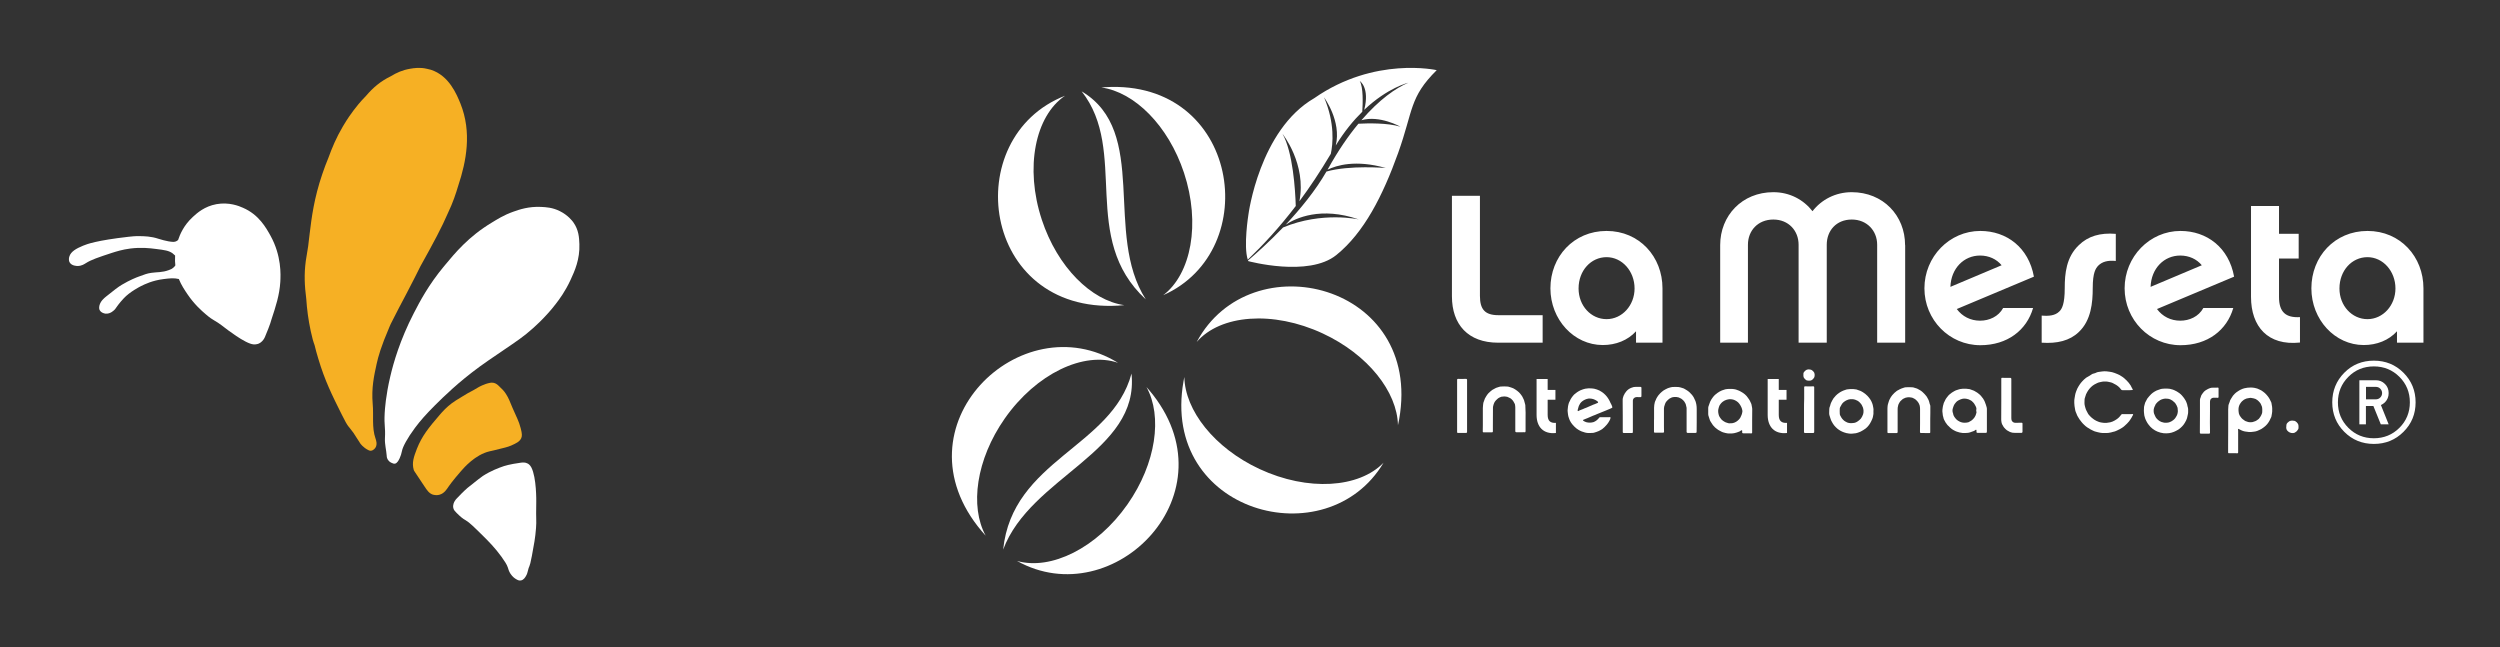 <?xml version="1.0" encoding="utf-8"?>
<!-- Generator: Adobe Illustrator 26.1.0, SVG Export Plug-In . SVG Version: 6.00 Build 0)  -->
<svg version="1.1" id="Capa_1" xmlns="http://www.w3.org/2000/svg" xmlns:xlink="http://www.w3.org/1999/xlink" x="0px" y="0px"
	 viewBox="0 0 3089.5 800" style="enable-background:new 0 0 3089.5 800;" xml:space="preserve">
<rect x="0" y="0" width="3089.5" height="800" fill="#333333" stroke="none"/>
<style type="text/css">
	.st0{fill:#F6B024;}
	.st1{fill:#FFFFFF;}
	.st2{fill-rule:evenodd;clip-rule:evenodd;fill:#FFFFFF;}
</style>
<path class="st0" d="M524.7,601.3c-13-19.8-12.9-19-13.4-20.6c-2.5-8.8,0-16,3.9-26.1c6.2-15.7,14.5-26,28.1-41.8
	c4.2-4.9,8.7-9.7,15.1-14.5c2.5-1.9,5.8-4,12.6-8.1c12.8-7.9,8.1-4.3,20.2-11.6c0,0,7.1-4.2,14.5-5.5c1-0.2,2.5-0.4,4.3,0
	c2.9,0.6,4.8,2.3,6.3,3.7c4.4,4.2,6.6,6.3,8.8,9.8c3.6,5.6,4.8,9.1,8.2,17.3c5.3,12.4,7.8,16.1,10.2,25.4c1.9,7.1,1.7,9.8,0.6,12.3
	c-2,4.3-6.4,6.3-12.4,9c-4,1.8-9.3,3-19.6,5.5c-4.3,1-6.1,1.4-7.3,1.7c-17.5,4.2-31.1,19.8-35,24.3c-11.1,12.7-15.3,19-15.3,19
	c-2.5,3.7-5.4,8.5-11.1,10.2c-0.9,0.3-4.4,1.2-8.4,0C530.2,609.7,527.7,605.8,524.7,601.3z"/>
<path class="st1" d="M637.3,715.4c-1.1-0.7-3.8-2.4-6.4-6.3c-2.1-3.2-2.6-5.6-3.4-8c-1.4-3.9-3.5-7-7.8-13.1
	c-7.6-10.6-16.7-19.8-22-25c-11.6-11.5-17.4-17.2-22-19.9c-4.6-2.6-6.9-4.8-11.5-9.3c-2-2-3.5-3.6-4-6c-0.9-3.9,1.1-7.5,1.6-8.3
	c0.8-1.5,1.8-2.5,2.1-2.9c9.4-10,13.8-13.6,13.8-13.6c11.4-9.1,17.2-13.7,19-14.8c10.5-6.7,19.5-9.9,26.1-12.2c0,0,6.6-2.3,20.8-4.2
	c2-0.3,5.5-0.7,8.6,1.1c0.8,0.4,2.8,1.7,4.4,4.7c6.6,12.6,6.1,42.3,6.1,42.3c-0.5,25.4,0.5,22-0.3,32.8c-0.9,12.1-2.5,20.2-5.1,34.2
	c-3.3,17.4-3,9.7-5.4,20.2c-0.1,0.4-0.5,2.3-1.8,4.5c-1,1.8-3,5.2-6.4,5.7C641.3,717.8,639.4,716.7,637.3,715.4z"/>
<path class="st1" d="M477.9,563.3c-0.5-7.1-2.5-14.1-2.2-21.2c0.8-16.3-1.2-14.7-0.3-31.8c0.3-4.8,1.3-21.3,6.9-45
	c3.9-16.8,12-45.1,29-78.1c7.6-14.7,18.2-35.1,37.7-58.5c13.3-16,29.9-36.3,58.9-53.7c6-3.6,14.5-9.2,26.5-13.4
	c7.5-2.7,19-6.6,34.2-5.9c6.3,0.3,14.2,0.7,23.2,5.2c10.3,5.1,15.6,12.3,16.7,13.8c6.7,9.4,7.2,18.8,7.5,26.9
	c0.7,18.8-5.7,33.1-11,44.5c-6.6,14.3-14.2,24.4-18.1,29.4c-6.3,8.3-12.6,14.9-15.5,17.9c-1.8,1.9-6.5,6.7-12.6,12.1
	c-11.5,10.4-20.8,16.5-36.1,26.9c-15.9,10.8-23.8,16.2-29.8,20.6c-26.8,19.6-44.6,37.2-55.3,47.8c-10.9,10.9-18.1,19-24.8,28
	c-9.6,12.9-15.1,23.5-16,28.3c-0.8,4.1-1.5,5.8-2.9,9.2c-0.6,1.4-1.4,2.7-1.4,2.7c-0.4,0.6-0.7,1-1.1,1.6c-0.8,0.9-1.6,1.9-2.9,2.3
	c-1.6,0.5-3.1-0.2-4.6-0.9c-0.6-0.3-2.2-1-3.5-2.5C478.1,567.1,477.9,564.3,477.9,563.3z"/>
<path class="st0" d="M532.4,86.2c-1.6-0.5-3.3-0.9-4.9-1.2c-8.6-2-15.8-0.9-20.9,0c-9.4,1.6-16.6,5-23.1,8.9c0,0-0.1,0.1-0.1,0.1
	c-13.1,6.3-22.5,14.4-31,24.4c-7.5,7.6-12.5,14.1-15.6,18.2c-2.2,2.9-7.4,10-13.1,19.7c-8.2,13.9-13.4,26.5-17.8,38.6
	c-2.6,6.3-5.2,13-7.6,20.2c-10.2,30-13.2,53.5-15.7,74.3c-0.6,4.9-1.2,10-1.8,15.1c-1.6,9.9-2.3,13.5-2.9,18
	c-2.2,16.4-1.5,30.7,0.6,46.9c0.8,12.5,2.5,25.7,5.5,39.7c1.7,8,3.2,13.3,4.8,17.5c1.2,5.1,2.7,10.6,4.5,16.5
	c8.1,27.2,17,45.1,29.2,69.5c8.3,16.7,7.5,12.8,14.3,22.3c2.6,4.1,5.4,8.5,8.5,13.2c0,0,3.3,4.9,10,8.2c0.6,0.3,1.7,0.8,3.1,0.7
	c3.1-0.2,5.2-3.2,5.6-3.8c2.7-4.2,0.6-9.8,0.1-11.2c-4.8-13.6-2.2-28.6-3.5-42.8c-1.7-19.6,1.6-34.8,4.9-49.7
	c1.9-8.7,5.3-21,15.7-45.3c0.6-1.4,1.2-2.7,1.8-4.1c7.1-14.3,12.7-24.6,19-36.6c10.4-19.7,11.5-22.5,17.5-34.3
	c16.5-29.7,26.5-48.2,34.2-66.2c3-6.3,5.2-11.6,7.5-17.9c2-5.6,3.7-10.8,5.1-15.6c10-30.1,17-66,2.7-101.6
	C564.4,116.7,555,93.4,532.4,86.2z"/>
<path class="st1" d="M123.1,383.1c-0.3-0.7-1-2.5-0.2-5.7c1.5-5.5,5.7-8.9,8.3-11c9.9-7.9,14.8-11.8,19.4-14.5
	c9.9-5.9,18.1-9.1,20.9-10.1c7-2.6,10.4-3.9,15.4-4.6c7.4-1.1,13.3-0.3,21.7-3.4c2.9-1,4.1-1.8,4.7-2.3c1.6-1.1,2.6-2.3,3.4-3.5
	c-0.4-3-0.6-7.2-0.3-12.2c-0.9-0.9-2-1.9-3.2-2.8c-4.6-3.3-9.8-4-20.2-5.3c-8.4-1.1-18.4-2.2-31.7-0.6c-10.3,1.3-17.9,3.8-23,5.4
	c-17.1,5.6-25.6,8.5-32.2,12.7c-1.6,1-5.2,3.5-10.1,3.5c-1.4,0-7.2-0.2-9.7-4.1c-2-3-0.9-6.6-0.6-7.6c1.8-6.1,8.5-9.9,17-13.4
	c4.8-2,16.8-6.5,56.2-11c3.9-0.4,7.9-0.9,13.2-0.8c6.5,0.1,14.5,0.2,23.8,3.3c0,0,11,3.6,17.9,3.8c0.9,0,2.1,0,3.4-0.5
	c1.4-0.5,2.2-1.2,3-2c0.1-0.1,0.1-0.3,0.1-0.4c1.9-5.5,6.3-17.3,18.2-28.1c5-4.6,14.2-12.9,29-15.6c15.5-2.8,27.9,2.3,32.6,4.4
	c19.8,8.5,28.7,24.7,34.3,34.8c13.6,24.7,12.5,48.1,12,56.9c-1,16.2-5.6,30.3-10.9,46.3c0,0-1.1,5.3-8.2,22
	c-0.3,0.6-1.2,2.7-3.2,4.8c-2.2,2.3-4.3,3.1-4.8,3.3c-0.3,0.1-1.4,0.5-3,0.7c0,0-1.4,0.2-2.9,0.1c-10.2-0.6-35.2-20.3-35.2-20.3
	c-14.3-11.2-13.3-7.8-23.9-16.9c-5.4-4.6-14.2-12.4-22.5-24.6c-3.6-5.3-7.7-11.4-10.8-19c-6.2-1.5-11.7-0.8-19,0.1
	c-13.6,1.7-23.2,6.4-27.8,8.7c-1.2,0.6-13.8,7-21.3,15.1c-5.7,6.1-8.7,10.6-8.7,10.6c-0.9,1.3-1.2,1.8-2,2.8
	c-1,1.1-5.6,6.1-11.7,5.5C130.4,387.7,125,387,123.1,383.1z"/>
<g>
	<path class="st2" d="M1416,370c-82.1-75.6-21-183.1-79.3-257.1C1420.6,162.8,1363.7,288.7,1416,370"/>
	<path class="st2" d="M1437.5,364.8c125.1-55.5,93.9-266.5-71.2-257.1c-1.8,0.1-3.5,0.3-5.3,0.4c40.9,5.6,82.8,46.9,102.2,105.5
		C1483.9,276.3,1472.1,338.5,1437.5,364.8 M1381.8,377.7c2.6-0.1,5.1-0.4,7.6-0.6c-40.8-5.7-82.6-47-101.9-105.5
		c-21.3-64.5-8.2-128.4,28.7-153.3C1184.5,169.8,1212.3,387.3,1381.8,377.7"/>
	<path class="st2" d="M1239.7,679.2c11.4-111,134.2-126.4,158.6-217.5C1408.5,558.7,1273.5,588.6,1239.7,679.2"/>
	<path class="st2" d="M1542.6,322.7c0,0,74.5,20.2,108.8-7.5c34.3-27.7,57.4-73.2,76.4-126.1c18.9-52.9,13.7-68.7,47.7-102.4
		c0,0-76.7-17.4-151.3,34.6c-67.9,39.3-81.4,143.8-81.4,143.8s-6.3,39.1-0.8,55.8c19.3-18.5,39.1-39.8,59.3-66.3
		c-0.6-19.7-3.5-66.8-16.4-89.2c0,0,29.9,37.2,20.9,83.3c12.8-17.2,25.7-36.6,38.8-58.6c2.6-11.9,5.3-37.7-8.3-69.7
		c0,0,21.8,29.4,14.4,59.4c10.7-17.5,22-31.1,32.8-41.7c0.7-10.7,1.3-30.1-3.1-38c0,0,12.6,8.1,5.5,35.6
		c29.2-27.6,54.6-33.5,54.6-33.5c-15.2,6.3-36,20.7-58.1,46.4c22.4-6.6,48.3,8,48.3,8c-16-4.9-40.4-4.3-52-3.7
		c-12.4,14.9-25.1,33.3-37.5,55.7l-0.6,1.1c10.8-5.3,34.6-12.7,71.9-2.1c0,0-44.5-3.8-73.3,4.4c-13.7,23.8-32.4,46.5-50.4,65.7
		c12.4-8.2,43.4-22.8,90.5-6.5c0,0-45.3-10.3-93.7,9.9c-16.9,17.6-33,32-43.4,40.9C1542.4,322.1,1542.5,322.4,1542.6,322.7"/>
	<path class="st2" d="M1256.8,693.2c119.4,66.9,269.9-84.5,163.5-210.9c-1.2-1.4-2.3-2.7-3.5-4c20,36.1,12,94.3-23.4,144.9
		C1355.5,677.4,1298.6,705.2,1256.8,693.2 M1213.1,656.3c1.7,2,3.3,3.9,5,5.7c-19.8-36.1-11.8-94.2,23.5-144.7
		c39-55.7,98-83.5,140.1-68.9C1261.6,374.1,1103.8,526.6,1213.1,656.3"/>
	<path class="st2" d="M1709.8,571.8c-69.8,117.6-276,62-247.2-100.7c0.3-1.8,0.7-3.5,1-5.2c0.8,41.2,36.9,87.6,92.9,113.7
		C1616.4,607.5,1679.6,603.1,1709.8,571.8 M1729.1,518c-0.4,2.5-1,5-1.5,7.5c-0.9-41.2-37-87.4-92.9-113.4
		c-61.7-28.7-126.7-23.2-155.8,10.5C1545.6,298,1758.6,351,1729.1,518"/>
	<g>
		<path class="st1" d="M2960.3,356.5c0,20.9-15.4,37.9-34.6,37.9c-19.1,0-34.6-16.5-34.6-37.9c0-22.2,15.4-38.7,34.6-38.7
			C2944.9,317.8,2960.3,335.1,2960.3,356.5 M2994.9,356.3c0-39-28.5-70.9-69.1-70.9c-40.8,0-69.4,31.9-69.4,70.9
			c0,38.7,29.1,70.1,64.7,70.1c16.2,0,30.9-5.8,41.1-17v14.1h32.7V356.3z M2842.3,391.9c-17.3,1-25.9-6-25.9-24.8v-47.6h24.3v-30.6
			h-24.3v-34.3h-34.6v112.2c0,36.9,20.9,60.7,60.5,56.5V391.9z M2657.7,354.5c0.8-23,16.8-38.7,36.6-38.7c11,0,20.4,4.4,26.7,12
			L2657.7,354.5z M2722.9,380.6c-5.8,10.7-17.3,15.7-28.5,15.7c-11.8,0-22-5.2-28.8-14.4l95.3-40c-6.5-36.1-33.8-56.5-66.2-56.5
			c-38.2,0-69.1,31.9-69.1,70.9s30.9,70.3,69.1,70.3c33.5,0,57.3-18.6,65.2-46H2722.9z M2523.1,423.5c19.1,1.3,34.6-2.4,45.8-13.1
			c15.4-14.4,17.3-36.6,17.3-54.4c0-19.4,3.7-24.3,6.8-27.7c5-5,12-6.8,21.7-5.8v-33.5c-19.4-1.6-34.3,2.9-45.6,13.9
			c-15.7,14.9-17.5,35.3-17.5,53.1c0,19.6-3.4,25.9-6.8,29c-5,5-12.8,5.8-21.7,5V423.5z M2410.3,354.5c0.8-23,16.8-38.7,36.6-38.7
			c11,0,20.4,4.4,26.7,12L2410.3,354.5z M2475.5,380.6c-5.8,10.7-17.3,15.7-28.5,15.7c-11.8,0-22-5.2-28.8-14.4l95.3-40
			c-6.5-36.1-33.8-56.5-66.2-56.5c-38.2,0-69.1,31.9-69.1,70.9s30.9,70.3,69.1,70.3c33.5,0,57.3-18.6,65.2-46H2475.5z M2354.3,302.9
			c0-36.4-27-65.4-66-65.4c-19.9,0-37.4,9.2-48.4,23.5c-11.3-14.4-28.3-23.5-48.4-23.5c-38.7,0-65.7,29-65.7,65.4v120.6h34.3V302.4
			c0-17.3,12.3-31.1,31.4-31.1c18.9,0,31.2,13.9,31.2,31.1v121.1h34.8V302.4c0-17.3,11.8-31.1,30.9-31.1c18.8,0,31.4,13.9,31.4,31.1
			v121.1h34.6V302.9z M2020,356.5c0,20.9-15.4,37.9-34.6,37.9s-34.6-16.5-34.6-37.9c0-22.2,15.4-38.7,34.6-38.7
			S2020,335.1,2020,356.5 M2054.5,356.3c0-39-28.5-70.9-69.1-70.9c-40.8,0-69.4,31.9-69.4,70.9c0,38.7,29.1,70.1,64.7,70.1
			c16.2,0,30.9-5.8,41.1-17v14.1h32.7V356.3z M1851.4,423.5h55v-34h-54.7c-16.5,0-22.8-7.1-22.8-23.8V242h-34.6v124.2
			C1794.3,401,1814.2,423.5,1851.4,423.5"/>
	</g>
	<g>
		<path class="st1" d="M2943.8,485.8c0-2.1-0.8-4-2.3-5.5c-1.5-1.5-3.3-2.2-5.5-2.2h-12.1v7.7v7.7h12.1c2.1,0,4-0.7,5.5-2.2
			C2943,489.8,2943.8,487.9,2943.8,485.8 M2915.7,524.4v-54.5h20.3c4.5,0,8.2,1.5,11.3,4.6c3.1,3,4.6,6.8,4.6,11.3
			s-1.5,8.2-4.6,11.4c-1.4,1.4-3.1,2.5-5,3.3l9.6,23.9h-9.7l-9.2-22.7h-9.2v22.7H2915.7z M2978.1,497.2c0-12.4-4.3-22.9-12.9-31.5
			c-8.6-8.6-19.2-12.9-31.6-12.9c-12.4,0-23,4.3-31.5,12.9c-8.6,8.6-12.9,19.1-12.9,31.5c0,12.4,4.3,22.9,12.9,31.5
			c8.6,8.6,19.1,12.9,31.5,12.9c12.4,0,23-4.3,31.6-12.9C2973.8,520.1,2978.1,509.6,2978.1,497.2 M2933.6,445.7
			c14.5,0,26.7,5,36.6,14.9c10,10,15,22.2,15,36.6c0,14.4-5,26.6-15,36.5c-10,10-22.2,14.9-36.6,14.9c-14.4,0-26.6-5-36.5-14.9
			s-14.9-22.1-14.9-36.5c0-14.4,5-26.6,14.9-36.6C2907,450.6,2919.2,445.7,2933.6,445.7"/>
	</g>
	<g>
		<path class="st1" d="M2005.4,513.8C2005.4,513.8,2005.4,513.8,2005.4,513.8c0,6.6,0,13.2,0,19.8c0,1.2,0.3,1.4,1.4,1.5
			c0.1,0,0.1,0,0.2,0c3.3,0,6.6,0,9.9,0c0.6,0,0.8-0.2,0.9-0.7c0.1-0.4,0.1-0.9,0.1-1.3c0-8.2,0-16.4,0-24.6c0-4.1,0-8.2,0-12.3
			c0-0.4,0-0.9,0-1.3c0.2-1.8,1.1-3.1,2.8-3.8c0.7-0.3,1.5-0.4,2.3-0.4c1.3,0,2.6,0.1,4,0.1c1.1,0,1.5-0.4,1.5-1.5
			c0-0.1,0-0.1,0-0.2c0-3.1,0-6.2,0-9.3c0-0.2,0-0.4,0-0.6c-0.1-0.8-0.3-1-1.1-1.1c-0.1,0-0.2,0-0.3,0c-1.9,0-3.8,0-5.7,0
			c-1.6,0-3.2,0.2-4.7,0.9c-0.2,0.1-0.4,0.2-0.6,0.2c-2.4,0.9-4.5,2.3-6.2,4.3c-1.5,1.7-2.6,3.6-3.5,5.6c-0.8,1.9-1.2,3.9-1.1,6
			c0,0.6,0,1.2,0,1.8C2005.4,502.6,2005.4,508.2,2005.4,513.8z"/>
	</g>
	<g>
		<path class="st1" d="M2229.4,506.2C2229.4,506.2,2229.4,506.2,2229.4,506.2c0,8.8,0,17.7,0,26.5c0,0.3,0,0.6,0,0.9
			c0,1.1,0.3,1.5,1.4,1.5c0.1,0,0.2,0,0.3,0c0.3,0,0.6,0,0.9,0c2.9,0,5.7,0,8.6,0c0.9,0,1.3-0.4,1.4-1.3c0-0.1,0-0.2,0-0.3
			c0-5.2,0-10.3,0-15.5c0-13,0-26,0-38.9c0-0.3,0-0.5,0-0.8c-0.1-0.5-0.4-0.8-0.9-0.9c-0.2,0-0.4,0-0.6,0c-0.8,0-1.7,0.1-2.5,0.1
			c-2.4,0-4.8,0.1-7.2-0.1c-0.1,0-0.1,0-0.2,0c-0.6,0-0.9,0.3-1,0.9c0,0.2,0,0.4,0,0.6c0,4.7,0,9.3,0,14
			C2229.4,497.3,2229.4,501.7,2229.4,506.2z"/>
	</g>
	<g>
		<path class="st1" d="M2228.6,463.3C2228.7,463.3,2228.7,463.3,2228.6,463.3c0.1,0.5,0,1.1,0.1,1.6c0,0.8,0.3,1.6,0.8,2.3
			c0.7,1,1.6,1.9,2.7,2.6c0.3,0.2,0.7,0.4,1.1,0.4c1.4,0.3,2.7,0.4,4.1,0.1c0.8-0.2,1.6-0.5,2.2-1c0.6-0.6,1.3-1.2,1.8-1.9
			c0.7-0.8,1-1.8,1.1-2.9c0-0.7,0-1.4,0-2.1c-0.1-1.3-0.6-2.4-1.5-3.3c-0.4-0.4-0.8-0.8-1.3-1.2c-0.5-0.5-1.1-0.8-1.8-1
			c-1.1-0.3-2.1-0.4-3.2-0.4c-1.3,0.1-2.5,0.5-3.5,1.4c-0.5,0.5-1,1-1.5,1.5c-0.7,0.7-1.1,1.6-1.1,2.6
			C2228.8,462.5,2228.7,462.9,2228.6,463.3z"/>
	</g>
	<g>
		<path class="st1" d="M2629,482.2c-2,0-4,0-6,0c-0.8,0-1.4-0.3-1.8-0.9c-2.2-3.1-5.1-5.4-8.6-7c-0.2-0.1-0.5-0.2-0.7-0.4
			c-1.2-0.8-2.5-1.2-3.9-1.5c-1.1-0.2-2.2-0.5-3.3-0.7c-0.5-0.1-1-0.1-1.5-0.2c-1.3,0-2.5,0-3.8,0c-0.5,0-1,0.1-1.5,0.2
			c-1.1,0.2-2.2,0.5-3.3,0.7c-1.2,0.2-2.3,0.7-3.3,1.2c-1,0.5-2.1,1-3.1,1.6c-3,1.8-5.4,4.2-7.4,7c-0.7,0.9-1.2,2-1.8,3
			c-0.2,0.3-0.4,0.7-0.5,1c-0.2,0.3-0.4,0.6-0.5,0.9c-0.4,1.1-0.8,2.3-1.1,3.4c-0.1,0.3-0.2,0.7-0.3,1c-0.4,0.9-0.5,1.8-0.5,2.8
			c0,1.3-0.1,2.5-0.1,3.8c0,1.2,0.2,2.4,0.5,3.6c0.2,0.6,0.3,1.3,0.5,1.9c0.4,1.4,0.8,2.7,1.5,4c0.6,1.2,1.3,2.4,1.9,3.6
			c0.1,0.3,0.3,0.6,0.5,0.8c1.3,1.4,2.4,3,4,4.2c1,0.7,2,1.6,3,2.3c1.6,1.2,3.5,1.9,5.4,2.7c1.1,0.4,2.2,0.8,3.3,0.9
			c0.4,0,0.8,0.1,1.2,0.2c1.6,0.4,3.2,0.3,4.9,0.3c0.2,0,0.3,0,0.5,0c1.5-0.2,3.1-0.4,4.6-0.7c1-0.2,1.9-0.6,2.8-0.9
			c2-0.8,3.8-1.9,5.5-3.1c1.1-0.8,2.1-1.6,3-2.6c0.7-0.7,1.3-1.5,1.9-2.3c1.2-1.5,1.2-1.3,2.7-1.2c1.1,0.1,2.1,0,3.2,0c2,0,4,0,6,0
			c0.7,0,1.4-0.1,2.1-0.1c0.4,0,0.8-0.1,1,0.2c0.3,0.4,0.1,0.8-0.1,1.1c-0.2,0.4-0.5,0.8-0.7,1.2c-0.3,0.6-0.6,1.3-1,1.9
			c-1,1.5-1.9,3.1-3,4.5c-1.6,2-3.5,3.8-5.4,5.5c-1,0.9-2,1.8-3.2,2.5c-2,1.2-3.9,2.4-6.1,3.3c-0.6,0.2-1.2,0.5-1.8,0.8
			c-1.1,0.5-2.2,0.8-3.4,1c-0.6,0.1-1.2,0.3-1.8,0.5c-0.2,0.1-0.4,0.2-0.7,0.2c-1.1,0.2-2.2,0.4-3.3,0.6c-0.6,0.1-1.2,0.1-1.8,0.1
			c-1.9,0-3.7,0-5.6,0c-0.9,0-1.8-0.1-2.6-0.3c-2.2-0.4-4.4-1-6.5-1.6c-0.9-0.3-1.8-0.6-2.6-1.1c-0.8-0.4-1.7-0.7-2.5-1.2
			c-3-1.7-6-3.5-8.4-6c-1-1-2.1-2-3-3.2c-0.9-1.1-1.7-2.3-2.6-3.4c-0.6-0.8-1.1-1.7-1.6-2.6c-0.2-0.3-0.3-0.5-0.5-0.8
			c-0.7-1.1-1.2-2.3-1.6-3.5c-0.3-0.7-0.6-1.4-0.9-2.1c-0.5-1.1-0.7-2.2-0.9-3.3c-0.3-1.4-0.5-2.8-0.7-4.2c-0.2-1.2-0.2-2.5-0.3-3.8
			c0-0.4,0-0.9,0-1.3c0-1.6,0-3.2,0.4-4.9c0.3-1,0.3-2,0.5-3c0.3-1.6,0.7-3.3,1.3-4.8c0.5-1.2,0.9-2.3,1.4-3.5
			c0.1-0.2,0.2-0.4,0.3-0.6c0.5-0.8,0.9-1.7,1.4-2.5c0.4-0.6,0.8-1.3,1.2-1.9c1-1.5,2.1-3,3.4-4.3c1.5-1.5,2.9-3.1,4.6-4.3
			c0.5-0.4,1.1-0.7,1.7-1c1.8-1,3.6-2,5.2-3.2c0.7-0.5,1.5-0.9,2.3-1c1.4-0.2,2.7-0.8,3.9-1.4c0.9-0.4,1.9-0.6,2.8-0.7
			c1.5-0.2,3-0.4,4.4-0.6c1.6-0.2,3.3-0.2,4.9-0.1c1.4,0.1,2.7,0.3,4,0.5c2.1,0.2,4.1,0.8,6.1,1.5c1.1,0.4,2.2,0.9,3.3,1.3
			c1.9,0.7,3.7,1.7,5.4,2.9c0.4,0.2,0.7,0.5,1.1,0.7c0.5,0.4,1.1,0.8,1.6,1.2c1.1,1,2.3,2,3.4,3.1c1.9,1.9,3.7,4,5.1,6.3
			c0.4,0.7,0.7,1.5,1.1,2.2c0.4,0.8,0.8,1.5,1.2,2.2c0.1,0.2,0.3,0.5,0.3,0.7c0.1,0.2-0.1,0.5-0.3,0.5c-0.1,0-0.3,0-0.4,0
			C2633.2,482.2,2631.1,482.2,2629,482.2C2629,482.2,2629,482.2,2629,482.2z"/>
	</g>
	<g>
		<path class="st1" d="M2385.4,517.8c0,4,0,8,0,12c0,1.3,0,2.7,0,4c0,0.2,0,0.4,0,0.6c-0.1,0.5-0.4,0.8-0.9,0.8
			c-3.4-0.1-6.8-0.1-10.2-0.1c-1.1,0-1.6-0.1-1.6-1.6c0-3.4,0-6.9,0.1-10.3c0-4.3,0-8.6,0-12.9c0-1.7,0-3.4,0-5.1
			c0-1.5-0.2-3.1-0.6-4.5c-0.3-0.9-0.7-1.8-1.2-2.7c-0.9-1.6-2.2-2.9-3.5-4.1c-0.5-0.4-1-0.8-1.6-1.1c-0.8-0.4-1.6-0.8-2.4-1.2
			c-0.4-0.2-0.8-0.3-1.2-0.3c-0.9-0.2-1.9-0.3-2.8-0.4c-1.1-0.1-2.2,0.1-3.2,0.3c-1,0.1-1.9,0.4-2.8,0.9c-0.2,0.1-0.4,0.2-0.6,0.3
			c-0.7,0.3-1.4,0.6-1.9,1.1c-0.8,0.7-1.7,1.4-2.4,2.2c-0.6,0.6-1,1.4-1.5,2.2c-0.3,0.6-0.6,1.1-0.9,1.7c-0.2,0.4-0.3,0.8-0.4,1.2
			c-0.1,0.3-0.1,0.7-0.2,1c-0.4,1.2-0.5,2.5-0.5,3.8c0,8.1,0,16.2,0,24.4c0,1.2,0,2.4,0,3.7c0,0.1,0,0.3,0,0.4
			c-0.1,0.7-0.5,1.1-1.2,1.1c-1.5,0-3,0-4.5,0c-1.8,0-3.5,0-5.3,0c-1.4,0-1.7-0.3-1.6-1.7c0-1,0-1.9,0-2.9c0-7.7,0-15.4,0-23.1
			c0-0.8,0-1.7,0-2.5c0-0.7,0.1-1.4,0.1-2.1c0.1-1.1,0.2-2.3,0.5-3.4c0-0.1,0-0.2,0.1-0.3c0.7-2,1.1-4.1,2.1-5.9
			c0.9-1.7,1.8-3.4,3.1-4.9c1.6-2,3.5-3.7,5.5-5.2c0.6-0.5,1.3-0.8,1.9-1.1c0.6-0.3,1.2-0.7,1.8-1c0.8-0.4,1.6-0.8,2.5-1.1
			c0.9-0.3,1.8-0.6,2.7-0.9c0.7-0.3,1.4-0.4,2.2-0.5c2.7-0.2,5.4-0.2,8.1,0c0.5,0,1,0.1,1.5,0.2c1.4,0.4,2.8,0.9,4.2,1.3
			c0.2,0.1,0.5,0.1,0.7,0.3c2.3,1.2,4.6,2.4,6.5,4.2c1.7,1.6,3.4,3.3,4.8,5.2c0.3,0.5,0.6,1,0.9,1.5c0.5,0.9,1,1.8,1.5,2.8
			c0.5,1,0.8,2.2,1.1,3.3c0.2,0.9,0.4,1.9,0.8,2.7c0.3,0.6,0.4,1.3,0.4,2c0,2.8,0,5.6,0,8.4C2385.4,512.7,2385.4,515.2,2385.4,517.8
			z"/>
	</g>
	<g>
		<path class="st1" d="M1885.3,516.7c0,4.7,0,9.3,0,14c0,0.6,0,1.2,0,1.8c0,0.3,0,0.7-0.1,1c-0.1,0.5-0.4,0.8-1,0.7
			c-1.1-0.2-2.2,0-3.3,0c-2.2,0-4.4,0-6.6,0c-0.3,0-0.5,0-0.8-0.1c-0.5-0.1-0.8-0.4-0.9-1c0-0.1,0-0.3,0-0.4c0-9.7,0-19.4,0-29.2
			c0-1.2-0.2-2.4-0.4-3.6c0-0.2-0.1-0.5-0.2-0.7c-0.6-1-1.1-2.1-1.7-3.1c-0.3-0.5-0.7-1-1-1.4c-0.5-0.6-1.1-1.2-1.7-1.7
			c-0.7-0.7-1.6-1.1-2.5-1.5c-0.4-0.2-0.8-0.3-1.1-0.5c-0.8-0.5-1.6-0.7-2.5-0.8c-2-0.4-4.1-0.2-6.1,0.1c-0.1,0-0.2,0-0.3,0.1
			c-1.6,0.6-3.2,1.3-4.5,2.5c-0.6,0.5-1.2,1.1-1.8,1.7c-1,1-1.7,2.1-2.3,3.3c-0.7,1.5-1,3-1.4,4.6c-0.1,0.5-0.1,0.9-0.1,1.4
			c0,7.4-0.1,14.7-0.1,22.1c0,2.3,0,4.6,0,6.9c0,0.1,0,0.3,0,0.4c-0.1,0.7-0.4,1-1.1,1c-2.8,0-5.6,0-8.4,0c-0.5,0-1,0-1.4,0
			c-0.3,0-0.5,0-0.8,0c-0.5-0.1-0.8-0.4-0.8-0.9c0-0.2,0-0.3,0-0.5c0-2.4,0.1-4.8,0.1-7.2c0-7.2,0-14.3,0-21.5
			c0-1.3,0.2-2.6,0.3-3.9c0.1-0.7,0.2-1.5,0.3-2.2c0-0.2,0.1-0.3,0.1-0.5c0.6-1.6,1.2-3.1,1.7-4.7c0.1-0.2,0.1-0.3,0.2-0.5
			c0.6-1,1.1-1.9,1.7-2.9c0.7-1.3,1.7-2.4,2.6-3.5c0.8-0.9,1.7-1.6,2.6-2.4c0.3-0.3,0.6-0.5,0.9-0.7c0.7-0.7,1.6-1.3,2.5-1.7
			c0.8-0.4,1.5-0.8,2.2-1.2c0.8-0.5,1.7-0.9,2.6-1.1c0.8-0.2,1.7-0.5,2.5-0.8c0.7-0.2,1.4-0.4,2.2-0.4c2.7-0.2,5.4-0.2,8,0
			c0.8,0.1,1.5,0.2,2.3,0.5c0.8,0.3,1.5,0.5,2.3,0.7c1.8,0.5,3.4,1.3,4.9,2.3c1.7,1.1,3.3,2.3,4.8,3.7c1.1,1.1,2.1,2.3,3,3.6
			c0.8,1.1,1.5,2.2,2,3.5c0.1,0.2,0.2,0.3,0.2,0.4c0.8,1.3,1.3,2.8,1.6,4.4c0.1,0.7,0.4,1.4,0.6,2.2c0.1,0.5,0.3,1,0.4,1.6
			c0.1,0.9,0.1,1.8,0.1,2.7C1885.4,507.7,1885.4,512.2,1885.3,516.7C1885.4,516.7,1885.3,516.7,1885.3,516.7z"/>
	</g>
	<g>
		<path class="st1" d="M2044.1,517.9c0-4.7,0-9.4,0-14.1c0-2.3,0.4-4.5,0.9-6.6c0.1-0.4,0.2-0.9,0.4-1.2c0.6-1,0.9-2.1,1.4-3.2
			c0.3-0.7,0.7-1.3,1.1-2c1.1-1.8,2.4-3.5,4-5c1.2-1.1,2.5-2.3,3.8-3.2c1.5-1,3.2-1.8,4.8-2.6c0.4-0.2,0.9-0.3,1.3-0.5
			c0.8-0.3,1.6-0.5,2.3-0.7c0.7-0.2,1.5-0.4,2.3-0.5c2.6-0.2,5.2-0.2,7.8,0c0.7,0.1,1.5,0.2,2.2,0.4c0.9,0.2,1.8,0.6,2.7,0.8
			c1.1,0.3,2.2,0.7,3.2,1.4c0.9,0.6,1.9,1.1,2.8,1.7c2.4,1.6,4.4,3.6,6.2,5.8c1.2,1.5,2.2,3.2,2.9,5c0.1,0.2,0.2,0.4,0.3,0.7
			c1,1.7,1.4,3.6,1.8,5.5c0.4,1.9,0.5,3.9,0.5,5.9c0,5.6,0,11.1,0,16.7c0,3.7,0,7.5-0.1,11.2c0,0,0,0.1,0,0.1c0,1.2-0.4,1.5-1.6,1.5
			c-1.9,0-3.9,0-5.8,0c-1.3,0-2.5,0-3.8,0c-0.7,0-1.1-0.4-1.2-1.1c0-0.2,0-0.3,0-0.5c0-7.9,0-15.8,0-23.8c0-1.7,0-3.3,0-5
			c0-0.8-0.1-1.6-0.4-2.3c-0.1-0.3-0.2-0.6-0.2-0.9c-0.3-1.9-1.1-3.5-2.2-5.1c-0.9-1.3-2.1-2.4-3.4-3.3c-0.2-0.1-0.4-0.3-0.6-0.4
			c-0.9-0.4-1.8-0.9-2.7-1.3c-0.2-0.1-0.3-0.1-0.5-0.2c-1.7-0.4-3.5-0.7-5.2-0.5c-0.2,0-0.5,0.1-0.7,0.1c-2,0.1-3.7,1-5.4,2
			c-0.7,0.5-1.3,1.1-2,1.7c-0.6,0.5-1.2,1.1-1.7,1.8c-0.7,0.9-1.2,1.8-1.6,2.9c-0.4,1.1-0.7,2.3-1.1,3.4c-0.2,0.8-0.3,1.5-0.3,2.3
			c0,1.7,0,3.4,0,5.1c0,5.7,0,11.4,0,17.1c0,2.1,0,4.1,0.1,6.2c0,0.2,0,0.4,0,0.6c-0.1,0.6-0.4,0.8-0.9,0.9c-0.2,0-0.4,0-0.6,0
			c-2.9,0-5.7,0-8.6,0c-0.4,0-0.9,0-1.3,0c-0.7,0-0.9-0.2-1-0.9c0-0.1,0-0.3,0-0.4c0-4.8,0-9.5,0-14.3
			C2044.1,519,2044.1,518.4,2044.1,517.9C2044.1,517.9,2044.1,517.9,2044.1,517.9z"/>
	</g>
	<g>
		<path class="st1" d="M2473.2,496.4c0-7,0-19.7,0-26.7c0-0.5,0-1,0-1.4c0-0.2,0-0.5,0-0.7c0.1-0.5,0.4-0.7,0.8-0.7
			c2.8,0,5.6,0.1,8.4,0.1c0.5,0,1,0,1.4,0c0.3,0,0.5,0,0.8,0c0.5,0,0.8,0.3,0.9,0.8c0,0.2,0.1,0.3,0.1,0.5c0,0.3,0,0.7,0,1
			c0,4,0,13.6,0,17.6c0,3.9,0,7.7,0,11.6c0,4.7,0,9.3,0,14c0,1.4,0,2.7,0,4.1c0,0.5,0.1,1.1,0.1,1.6c0,2.1,2.1,4.2,4.4,4.3
			c0.3,0,0.5,0,0.8,0c2.4,0,4.8,0,7.1-0.1c0.2,0,0.3,0,0.5,0c0.5,0.1,0.8,0.3,0.9,0.8c0,0.2,0,0.4,0,0.6c0,3.2,0,6.4,0,9.6
			c0,0.1,0,0.2,0,0.3c-0.1,0.8-0.4,1.2-1.2,1.2c-1.1,0-2.2,0-3.3,0c-1,0-2,0-3,0c-0.8,0-1.6,0-2.4,0c-1.9,0.1-3.6-0.3-5.3-1
			c-0.3-0.1-0.6-0.3-0.9-0.4c-1.1-0.5-2.2-1.1-3.2-1.8c-1.3-1-2.4-2.1-3.4-3.3c-0.3-0.3-0.6-0.7-0.8-1.1c-0.6-1-1.1-2-1.7-3
			c-0.6-1.1-0.7-2.3-0.9-3.5c-0.2-1-0.2-2.1-0.2-3.1C2473.2,510.6,2473.2,503.5,2473.2,496.4L2473.2,496.4z"/>
	</g>
	<g>
		<path class="st1" d="M2718.7,514.6c0-5.3,0-10.6,0-15.9c0-1.4,0-2.9,0-4.3c0-1.1,0.3-2.2,0.8-3.2c0.2-0.4,0.3-0.8,0.4-1.3
			c0.2-0.9,0.6-1.7,1.2-2.5c0.3-0.5,0.6-1,1-1.4c0.9-1.4,2-2.6,3.4-3.5c0.2-0.1,0.4-0.3,0.6-0.4c1.6-1.1,3.3-1.8,5.1-2.5
			c1.1-0.4,2.3-0.5,3.4-0.5c1.2,0,2.4,0,3.6,0c0.8,0,1.7,0,2.5-0.1c0.7,0,0.9,0.1,1,0.8c0,0.2,0,0.5,0,0.7c0,3.2,0,6.5,0,9.7
			c0,1.1-0.2,1.7-1.7,1.4c-0.3-0.1-0.7,0-1-0.1c-1.1,0-2.1,0-3.2,0c-1.6,0-2.9,0.7-3.9,1.9c-0.2,0.2-0.3,0.6-0.4,0.9
			c-0.3,0.8-0.4,1.7-0.4,2.5c0,3.9,0,7.7,0,11.6c0,4.6,0,9.1-0.1,13.7c0,2.9,0,5.7,0.1,8.6c0,1.3,0,2.5,0,3.8c0,0.2,0,0.3,0,0.5
			c-0.1,0.6-0.4,0.8-0.9,0.9c-0.2,0-0.4,0-0.6,0c-2.9,0-5.8,0-8.7,0c-0.3,0-0.6,0-0.9,0c-1.1,0-1.4-0.3-1.4-1.4c0-1.1,0-2.1,0-3.2
			C2718.7,525.9,2718.7,520.2,2718.7,514.6C2718.7,514.6,2718.7,514.6,2718.7,514.6z"/>
	</g>
	<g>
		<path class="st1" d="M1800.7,505.1c0-9.2,0-25.3,0-34.5c0-0.4,0-0.9,0-1.3c0-0.8,0.3-1.1,1.1-1.1c1.2,0,2.4,0.1,3.7,0.1
			c2,0,4-0.1,6-0.1c0.1,0,0.3,0,0.4,0c0.7,0.1,1,0.3,1.1,1.1c0,0.2,0,0.3,0,0.5c0,17.6,0,42.1,0,59.6c0,1.4,0,2.8,0,4.2
			c0,1.1-0.3,1.4-1.5,1.4c-2.9,0-5.8,0-8.8,0c-0.4,0-0.7,0-1.1,0c-0.6,0-0.9-0.3-0.9-0.9c0-0.2,0-0.3,0-0.5
			C1800.7,524.2,1800.7,514.6,1800.7,505.1C1800.7,505.1,1800.7,505.1,1800.7,505.1z"/>
	</g>
	<g>
		<path class="st1" d="M2825.4,527.3c0-0.6,0-1.2,0.1-1.8c0.1-1.4,0.7-2.5,1.8-3.4c0.5-0.4,0.9-0.8,1.4-1.2c0.4-0.3,0.9-0.5,1.3-0.7
			c1.9-0.6,3.8-0.5,5.6-0.1c0.4,0.1,0.8,0.3,1.1,0.5c1.3,0.7,2.2,1.8,3,3c0.6,0.9,0.8,1.9,0.8,3c0,0.7,0,1.5,0,2.2
			c0,0.8-0.2,1.5-0.7,2.1c-0.3,0.5-0.7,0.9-1,1.4c-0.4,0.6-0.9,1-1.5,1.4c-0.2,0.1-0.4,0.2-0.6,0.4c-0.9,0.8-1.9,1.1-3.1,1.1
			c-2.9,0.1-5.2-1-7.1-3.2c-0.8-1-1.2-2.2-1.2-3.5C2825.4,528.1,2825.4,527.7,2825.4,527.3C2825.4,527.3,2825.4,527.3,2825.4,527.3z
			"/>
	</g>
	<g>
		<path class="st1" d="M1922.8,522.6c-6.8,0.4-10.2-2.4-10.2-9.8v-18.8h9.6v-12.1h-9.6v-13.5h-13.7v44.4c0,14.6,8.3,24,23.9,22.3
			V522.6z"/>
	</g>
	<g>
		<path class="st1" d="M2208.4,522.6c-6.8,0.4-10.2-2.4-10.2-9.8v-18.8h9.6v-12.1h-9.6v-13.5h-13.7v44.4c0,14.6,8.3,24,23.9,22.3
			V522.6z"/>
	</g>
	<g>
		<path class="st1" d="M1965.1,535.1c-0.3,0-0.7,0-1,0c-2.5,0.1-4.9-0.3-7.2-1.2c-0.7-0.3-1.5-0.5-2.2-0.7c-0.8-0.3-1.5-0.6-2.2-1
			c-0.7-0.4-1.4-0.8-2.1-1.2c-0.8-0.4-1.5-0.9-2.2-1.5c-1.9-1.6-3.7-3.3-5.2-5.2c-1.2-1.5-2.3-3.1-3.1-4.9c-0.7-1.6-1.2-3.2-1.7-4.8
			c-0.3-0.9-0.3-1.9-0.5-2.8c-0.1-0.8-0.1-1.7-0.3-2.5c-0.2-1.3-0.2-2.5,0-3.8c0.2-1.2,0.2-2.4,0.4-3.6c0.1-0.9,0.4-1.7,0.6-2.6
			c0.2-1.2,0.8-2.2,1.3-3.2c0.1-0.1,0.1-0.2,0.2-0.4c0.6-1.7,1.6-3.2,2.6-4.7c0.8-1.2,1.8-2.2,2.7-3.3c0.2-0.2,0.4-0.4,0.6-0.5
			c1.1-0.8,2.1-1.7,3.2-2.5c0.5-0.4,1-0.7,1.6-1c1.5-0.9,3-1.7,4.7-2.2c0.6-0.2,1.2-0.4,1.8-0.6c0.7-0.3,1.5-0.5,2.3-0.6
			c0.1,0,0.2,0,0.3,0c2.3-0.5,4.7-0.5,7.1-0.3c2.1,0.1,4.2,0.4,6.2,1.2c0.2,0.1,0.4,0.2,0.6,0.2c2.1,0.6,4,1.7,5.8,2.9
			c1,0.6,2,1.4,2.9,2.2c2.4,2.1,4.4,4.6,6,7.4c0.7,1.3,1.5,2.7,2,4.1c0.1,0.2,0.2,0.4,0.3,0.5c0.9,1.4,1.4,2.9,1.9,4.4
			c0.2,0.5,0.1,0.8-0.4,1.1c0,0-0.1,0-0.1,0.1c-1.7,0.7-3.3,1.7-5,2.2c-1.1,0.4-2.1,0.8-3.1,1.3c-0.8,0.4-1.6,0.6-2.5,1
			c-1.7,0.7-3.5,1.3-5.2,2.1c-0.9,0.4-1.8,0.7-2.7,1.1c-1.5,0.7-3.1,1.4-4.7,1.9c-1.3,0.5-2.5,1.1-3.7,1.6c-2,0.8-3.9,1.8-6,2.5
			c-0.7,0.2-1.4,0.6-2.2,0.9c-0.8,0.3-0.7,1-0.2,1.3c1.2,0.7,2.4,1.5,3.8,1.8c1.4,0.3,2.9,0.6,4.3,0.5c0.7,0,1.5,0,2.2-0.2
			c0.2-0.1,0.5-0.1,0.7-0.1c1.4-0.1,2.5-0.7,3.7-1.4c1.1-0.6,2-1.3,2.9-2.2c0.7-0.8,1.6-1.5,2.2-2.4c0.2-0.3,0.5-0.4,0.9-0.4
			c0.2,0,0.4,0,0.6,0c3.3,0,6.7,0,10,0c0.4,0,0.7-0.1,1.1-0.1c0.2,0,0.4,0,0.6,0c0.3,0,0.6,0.3,0.6,0.6c0,0.3,0,0.5-0.1,0.8
			c-0.3,1.1-0.6,2.1-1.2,3c-0.4,0.7-0.8,1.5-1.3,2.2c-0.4,0.6-0.9,1.2-1.3,1.8c-0.3,0.4-0.6,0.7-0.9,1.1c-1.6,2-3.5,3.7-5.5,5.3
			c-0.6,0.5-1.3,0.8-2,1.2c-0.7,0.4-1.5,0.8-2.3,1.2c-0.8,0.4-1.7,0.7-2.6,1c-0.6,0.2-1.2,0.4-1.8,0.6c-1.1,0.4-2.1,0.7-3.3,0.7
			C1967.2,535,1966.2,535.1,1965.1,535.1C1965.1,535.1,1965.1,535.1,1965.1,535.1z M1964.7,492.5c-0.4,0-0.8,0-1.2,0
			c-0.2,0-0.5,0-0.7,0.1c-2.9,0.5-5.4,1.7-7.7,3.5c-0.9,0.7-1.7,1.6-2.4,2.6c-0.6,0.9-1,1.8-1.5,2.8c-0.2,0.5-0.4,1-0.5,1.5
			c-0.1,0.5-0.3,1-0.4,1.5c-0.2,0.7-0.4,1.4-0.6,2.1c-0.1,0.3,0,0.7,0,1c0.1,0.4,0.4,0.6,0.8,0.4c0.2-0.1,0.5-0.3,0.7-0.4
			c0.4-0.2,0.8-0.5,1.2-0.6c1.3-0.4,2.6-1,3.9-1.5c1.3-0.6,2.5-1.2,3.9-1.6c0.2-0.1,0.4-0.2,0.7-0.3c1.2-0.5,2.4-1.1,3.6-1.6
			c0.8-0.3,1.6-0.7,2.4-1c0.7-0.3,1.4-0.6,2-0.9c0.7-0.3,1.5-0.5,2.2-0.8c1.1-0.5,2.2-1,3.3-1.4c0.1,0,0.1-0.1,0.2-0.1
			c0.3-0.2,0.4-0.5,0.3-0.9c-0.1-0.2-0.2-0.4-0.4-0.6c-0.2-0.2-0.5-0.4-0.8-0.7C1971,493.7,1968.1,492.6,1964.7,492.5z"/>
	</g>
	<g>
		<path class="st1" d="M2165.3,519.7c0,4.1,0,8.3,0,12.4c0,0.6,0,1.3,0,1.9c0,0.2,0,0.5,0,0.7c-0.1,0.6-0.4,0.9-1,0.9
			c-0.8,0-1.7-0.1-2.5-0.1c-2.4,0-4.8,0-7.2,0c-1.5,0-1.8-0.7-1.6-1.8c0.1-0.5,0.1-1,0-1.4c-0.1-0.6-0.6-0.8-1.1-0.5
			c-0.1,0-0.1,0.1-0.2,0.1c-1.1,1-2.5,1.6-3.8,2c-1.6,0.6-3.1,1.1-4.8,1.4c-1.2,0.2-2.4,0.4-3.6,0.4c-0.5,0-1,0-1.5,0
			c-1.9,0.1-3.8-0.1-5.6-0.6c-1.9-0.5-3.8-0.9-5.5-1.9c-1.1-0.6-2.2-1.2-3.3-1.8c-0.1,0-0.1-0.1-0.2-0.1c-1.4-1.1-2.8-2-4.1-3.2
			c-1.8-1.7-3.3-3.6-4.5-5.8c-0.3-0.5-0.6-0.9-0.9-1.4c-0.5-0.8-0.9-1.6-1.1-2.5c-0.1-0.3-0.2-0.6-0.3-0.9c-0.4-1.4-0.9-2.7-1.3-4.1
			c-0.1-0.5-0.2-1-0.2-1.5c-0.1-2.6-0.1-5.2,0-7.8c0-0.7,0.2-1.4,0.4-2.1c0.5-1.5,1-3,1.6-4.5c0.2-0.5,0.4-1,0.6-1.5
			c0.9-1.8,1.9-3.5,3.2-5.1c0.9-1,1.6-2.2,2.7-3c1.8-1.5,3.6-3,5.7-4.1c0.9-0.4,1.8-1,2.7-1.3c1.3-0.4,2.6-0.9,3.9-1.3
			c0.1,0,0.2-0.1,0.3-0.1c1.7-0.2,3.3-0.6,5-0.5c0.5,0,1.1,0,1.6,0c1.8-0.1,3.7,0.2,5.5,0.5c0.6,0.1,1.1,0.3,1.7,0.5
			c1.1,0.4,2.1,0.7,3.2,1.2c0.4,0.2,0.8,0.4,1.2,0.6c0.8,0.4,1.5,0.9,2.3,1.3c0.6,0.3,1.1,0.7,1.6,1c0.7,0.5,1.4,1,2.1,1.6
			c1.6,1.3,2.9,2.9,4,4.6c0.5,0.8,1.1,1.5,1.6,2.3c0.2,0.3,0.4,0.6,0.5,0.9c0.6,1.2,1.1,2.4,1.7,3.6c0.3,0.6,0.4,1.2,0.5,1.8
			c0.1,0.7,0.2,1.4,0.4,2.1c0.3,1.1,0.4,2.3,0.4,3.4C2165.3,510.6,2165.3,515.1,2165.3,519.7L2165.3,519.7z M2138.2,523.1
			c0.3,0,0.7,0,1,0c1.4,0,2.8-0.3,4.1-0.8c1.6-0.6,3.1-1.5,4.3-2.6c1.8-1.6,3.3-3.3,4-5.6c0.1-0.3,0.2-0.6,0.4-0.8
			c0.3-0.5,0.5-1.1,0.6-1.6c0.2-0.7,0.3-1.5,0.5-2.2c0.2-0.9,0.3-1.8,0-2.7c-0.1-0.2-0.2-0.4-0.2-0.7c-0.2-1.3-0.7-2.4-1.3-3.6
			c-0.6-1.3-1.3-2.4-2.2-3.6c-1.7-2.3-4-3.7-6.6-4.8c-1.5-0.6-3.2-0.7-4.8-0.8c-0.2,0-0.4,0-0.6,0c-1.4,0.1-2.8,0.5-4.2,0.9
			c-1.7,0.5-3.3,1.5-4.7,2.6c-1,0.9-2,1.9-2.7,3c-0.2,0.4-0.5,0.7-0.7,1.1c-0.2,0.3-0.3,0.5-0.4,0.8c-0.6,1.5-1,3.1-1.3,4.7
			c-0.1,0.5-0.1,1-0.1,1.5c-0.1,1.5,0.3,3,0.6,4.4c0.3,1.2,0.7,2.4,1.5,3.4c0.3,0.4,0.6,0.9,0.9,1.3c0.8,1.3,1.9,2.3,3.1,3.1
			c0.5,0.4,1.1,0.7,1.6,1c0.8,0.5,1.7,1,2.7,1.2C2135.2,522.9,2136.7,523.3,2138.2,523.1z"/>
	</g>
	<g>
		<path class="st1" d="M2315.2,508.2c0,1,0,1.9,0,2.9c0,0.1,0,0.3,0,0.4c-0.4,2.2-0.6,4.5-1.6,6.6c-0.4,0.9-0.8,1.8-1.3,2.8
			c-0.8,1.7-1.8,3.2-2.9,4.7c-1.1,1.5-2.4,2.8-3.9,4c-1.9,1.4-3.9,2.6-6,3.7c-0.7,0.3-1.4,0.7-2.2,0.9c-1.3,0.4-2.5,1-3.9,1.2
			c-1.5,0.2-3,0.4-4.6,0.5c-2.4,0.2-4.7-0.2-7.1-0.7c-1-0.2-2-0.6-2.9-0.9c-2.9-1-5.6-2.5-8.1-4.5c-1.4-1.1-2.6-2.5-3.8-3.8
			c-1.2-1.4-2.1-3-3-4.6c-0.8-1.4-1.5-2.9-1.9-4.5c-0.3-1.3-0.7-2.5-1.2-3.8c-0.3-0.9-0.3-1.9-0.3-2.9c0-1.4,0.1-2.7,0.1-4.1
			c0-1.4,0.2-2.8,0.9-4.2c0.1-0.3,0.2-0.6,0.3-0.9c0.2-1.1,0.6-2.2,1-3.2c0-0.1,0.1-0.3,0.2-0.4c0.9-1.7,1.7-3.5,2.8-5.1
			c0.8-1.1,1.8-2.2,2.7-3.2c1.2-1.4,2.8-2.5,4.3-3.6c0.4-0.3,0.8-0.5,1.2-0.8c1.4-0.7,2.7-1.6,4.2-2.1c1.2-0.4,2.5-0.9,3.8-1.3
			c0.4-0.1,0.9-0.1,1.4-0.2c2.3-0.4,4.7-0.4,7-0.3c1.3,0.1,2.6,0.3,3.9,0.5c0.1,0,0.1,0,0.2,0.1c1.6,0.6,3.2,1.1,4.8,1.7
			c0.2,0.1,0.4,0.2,0.6,0.3c0.8,0.4,1.5,0.9,2.3,1.3c2,1.2,3.8,2.7,5.5,4.4c1.4,1.4,2.6,3,3.7,4.6c0.9,1.3,1.5,2.7,2.1,4.2
			c0.9,2,1.2,4.2,1.6,6.3c0.1,0.6,0.1,1.1,0.2,1.7C2315.3,506.5,2315.2,507.3,2315.2,508.2C2315.2,508.2,2315.2,508.2,2315.2,508.2z
			 M2273.5,507.9c0,1.2,0.1,2.3,0.1,3.4c0,0.7,0.2,1.3,0.4,1.9c1,2,2.1,4,3.7,5.5c0.8,0.8,1.6,1.6,2.6,2.1c1.5,0.8,2.9,1.7,4.7,1.9
			c0.2,0,0.4,0.1,0.6,0.1c0.3,0.1,0.7,0.1,1,0.1c1.6,0,3.2,0,4.9-0.3c1.4-0.3,2.7-0.8,3.8-1.6c0.8-0.5,1.5-1.1,2.3-1.7
			c1.5-1.1,2.7-2.6,3.5-4.3c0.2-0.4,0.3-0.8,0.5-1.1c0.8-1.3,1.1-2.8,1.3-4.4c0.2-1.8,0-3.6-0.5-5.3c0-0.1-0.1-0.3-0.1-0.4
			c-0.4-0.8-0.7-1.6-1.1-2.4c-0.7-1.7-1.9-3-3.2-4.3c-1.5-1.5-3.2-2.4-5.2-3.1c-1.1-0.4-2.3-0.6-3.5-0.7c-1.8-0.2-3.5,0-5.2,0.5
			c-2,0.6-3.7,1.6-5.3,2.8c-0.9,0.7-1.8,1.6-2.5,2.6c-0.8,1.2-1.6,2.6-2.2,3.9c-0.3,0.6-0.4,1.1-0.5,1.8
			C2273.6,505.9,2273.5,507,2273.5,507.9z"/>
	</g>
	<g>
		<path class="st1" d="M2455.4,519.1c0,4.7,0,9.4,0,14.1c0,0.3,0,0.6-0.1,0.9c-0.1,0.5-0.4,0.7-0.8,0.8c-0.1,0-0.3,0-0.4,0
			c-3.4,0-6.9,0-10.3,0c-0.8,0-1.3-0.5-1.3-1.2c0-0.4,0.1-0.8,0.1-1.2c0-0.4-0.1-0.7-0.2-1.1c-0.1-0.3-0.4-0.4-0.7-0.3
			c-0.1,0.1-0.2,0.2-0.3,0.2c-1.4,1.2-3.1,1.8-4.8,2.3c-0.6,0.2-1.2,0.4-1.7,0.6c-0.9,0.3-1.8,0.6-2.8,0.7c-1,0.1-2,0.1-3,0.2
			c-0.9,0-1.8,0-2.8,0c-0.3,0-0.6,0-0.9,0c-1.8-0.4-3.6-0.4-5.3-1.1c-0.3-0.1-0.6-0.2-1-0.3c-1-0.2-2-0.7-2.9-1.1
			c-0.7-0.4-1.4-0.8-2.1-1.1c-1.4-0.7-2.7-1.7-3.9-2.8c-1.2-1.1-2.4-2.2-3.5-3.4c-1.7-1.9-3-4.1-4.1-6.4c-0.4-0.8-0.8-1.7-0.9-2.6
			c-0.7-2-1-4-1.1-6.1c0-0.4-0.2-0.9-0.2-1.3c0-0.8-0.1-1.6,0-2.3c0.1-1,0.2-2,0.4-3c0.2-1.3,0.4-2.6,0.9-3.9c0-0.1,0.1-0.3,0.1-0.4
			c0.1-1,0.5-1.8,1-2.6c0.2-0.4,0.4-0.7,0.5-1.1c0.7-1.8,1.7-3.3,2.9-4.8c1-1.3,2.1-2.7,3.4-3.7c1.7-1.3,3.4-2.7,5.3-3.6
			c0.1-0.1,0.2-0.1,0.4-0.2c0.7-0.5,1.6-0.8,2.4-1.1c1-0.3,2.1-0.7,3.1-1c0.5-0.2,1-0.3,1.5-0.4c2.4-0.5,4.9-0.5,7.3-0.4
			c1.5,0.1,2.9,0.3,4.4,0.5c0.2,0,0.4,0.1,0.6,0.2c1.3,0.5,2.6,0.9,3.9,1.4c0.4,0.1,0.8,0.3,1.2,0.5c0.9,0.5,1.8,1.1,2.7,1.6
			c0.3,0.2,0.6,0.3,0.9,0.5c2.3,1.6,4.4,3.4,6,5.7c0.1,0.1,0.2,0.3,0.3,0.4c0.8,0.7,1.2,1.6,1.7,2.4c0.7,1.1,1.3,2.2,1.7,3.4
			c0.2,0.6,0.5,1.1,0.6,1.7c0.1,0.5,0.3,0.9,0.5,1.3c0.3,0.8,0.5,1.5,0.7,2.3c0.1,0.3,0.2,0.7,0.3,1c0.2,0.6,0.3,1.2,0.3,1.8
			c0,2.7,0,5.3,0,8C2455.4,514.9,2455.4,517,2455.4,519.1C2455.4,519.1,2455.4,519.1,2455.4,519.1z M2427.8,522.4c0.2,0,0.3,0,0.5,0
			c1.5,0.1,2.9-0.3,4.3-0.6c0.3-0.1,0.6-0.2,0.8-0.4c1.8-1,3.6-1.9,4.9-3.5c0.1-0.1,0.2-0.2,0.3-0.3c0.8-0.7,1.4-1.6,1.9-2.5
			c0.2-0.4,0.5-0.8,0.7-1.3c0.1-0.2,0.3-0.4,0.3-0.6c0.3-1,0.6-1.9,0.9-2.9c0.2-0.6,0.2-1.1,0-1.7c-0.2-0.7-0.3-1.5-0.1-2.2
			c0.1-0.3,0.1-0.6,0.1-0.9c0-0.4,0.1-0.8,0-1.1c-0.3-1-0.6-2.1-1.2-3c-0.3-0.5-0.6-0.9-0.8-1.4c-0.9-1.8-2.3-3.1-3.7-4.4
			c-0.2-0.2-0.4-0.3-0.6-0.4c-0.5-0.3-0.9-0.5-1.4-0.8c-1.3-0.7-2.7-1.3-4.2-1.5c-0.4-0.1-0.7-0.1-1.1-0.2c-1.6-0.3-3.1-0.1-4.6,0.2
			c-1.7,0.4-3.2,1.2-4.8,2c-1.9,1.1-3.3,2.6-4.5,4.4c-0.6,1-1.2,2.1-1.5,3.2c-0.2,0.6-0.4,1.2-0.6,1.8c-0.7,2-0.7,4.1,0,6.1
			c0.2,0.6,0.5,1.3,0.5,2c0,0.3,0.1,0.6,0.3,0.9c0.6,1.3,1.3,2.5,2.2,3.5c0.7,0.8,1.3,1.6,2.2,2.3c1.1,0.8,2.2,1.5,3.5,2.1
			c0.5,0.2,1.1,0.5,1.6,0.6C2425,522.2,2426.4,522.5,2427.8,522.4z"/>
	</g>
	<g>
		<path class="st1" d="M2649.4,507.5c0.1-1.6,0.1-3.1,0.2-4.6c0-0.5,0.2-0.9,0.3-1.4c0.2-0.7,0.5-1.4,0.6-2.2
			c0.2-1.1,0.6-2.1,1.2-3.1c0.6-1.1,1.2-2.3,1.8-3.4c0.1-0.2,0.2-0.4,0.4-0.6c1.5-1.8,2.9-3.6,4.6-5.2c1.2-1.1,2.5-2.1,4-3
			c0.9-0.5,1.7-1,2.6-1.4c0.7-0.3,1.5-0.6,2.2-0.8c0.4-0.1,0.8-0.2,1.2-0.4c2.2-1,4.5-1.1,6.9-1.2c0.8,0,1.7,0,2.5,0
			c2.4,0,4.7,0.4,7,1.2c0.6,0.2,1.3,0.4,1.9,0.7c2.3,1,4.4,2.2,6.4,3.7c1.1,0.9,2.2,1.7,3.1,2.8c0.4,0.4,0.8,0.9,1.1,1.3
			c0.5,0.7,1.1,1.3,1.6,2c1.4,2,2.7,4.1,3.4,6.5c0.1,0.3,0.2,0.5,0.3,0.8c0.1,0.2,0.2,0.4,0.2,0.7c0.2,1.4,0.6,2.8,1,4.2
			c0.1,0.5,0.2,1.1,0.2,1.6c0,1.3,0,2.5,0,3.8c0,1.1-0.2,2.2-0.5,3.3c-0.2,0.7-0.3,1.5-0.5,2.3c-0.1,0.4-0.2,0.8-0.3,1.3
			c-0.1,0.3-0.2,0.6-0.3,1c-0.2,0.8-0.5,1.5-0.9,2.2c-0.6,1-1.2,2.1-1.7,3.1c-0.8,1.6-2.1,2.9-3.2,4.2c-1.1,1.2-2.3,2.2-3.6,3.2
			c-0.7,0.5-1.3,1-2,1.3c-1.5,0.8-3,1.7-4.6,2.3c-1.9,0.8-3.9,1.3-5.9,1.6c-2.3,0.3-4.5,0.3-6.8,0.1c-2.7-0.3-5.2-1-7.6-2
			c-2.1-0.9-4.1-2-6-3.5c-1.9-1.4-3.5-3.1-4.9-5c-0.5-0.7-1-1.4-1.5-2.1c-1-1.6-1.8-3.3-2.6-5.1c-0.3-0.6-0.4-1.3-0.6-1.9
			c-0.2-0.7-0.4-1.4-0.6-2.1c-0.1-0.5-0.2-0.9-0.2-1.4C2649.5,510.4,2649.5,508.9,2649.4,507.5z M2691.4,508.2
			c-0.1-1.3-0.2-2.5-0.3-3.8c0-0.3-0.1-0.6-0.2-0.9c-0.6-1.9-1.6-3.6-2.7-5.2c-0.2-0.3-0.4-0.5-0.7-0.8c-0.2-0.2-0.5-0.4-0.7-0.6
			c-1.3-1.4-2.8-2.4-4.5-3.2c-2-0.9-4.2-1.2-6.4-1.1c-1.1,0-2.2,0.3-3.3,0.6c-2.3,0.6-4.2,1.8-6,3.4c-0.6,0.5-1.1,1.1-1.6,1.7
			c-0.8,0.8-1.4,1.7-1.7,2.8c0,0.1-0.1,0.3-0.2,0.4c-0.6,0.8-0.7,1.7-1.1,2.6c-0.4,1.2-0.6,2.4-0.5,3.6c0,0.2,0,0.3,0,0.5
			c0,1,0.2,2,0.5,3c0.3,1,0.8,2,1.3,3c0.6,1.3,1.3,2.6,2.4,3.6c2.2,2.2,4.7,3.8,7.8,4.3c0.2,0,0.5,0.1,0.7,0.2
			c0.4,0.1,0.7,0.1,1.1,0.1c0.8,0,1.6,0,2.3,0c1.3,0,2.7-0.3,3.9-0.8c1.5-0.6,3-1.4,4.3-2.5c0.8-0.7,1.7-1.4,2.3-2.3
			c0.8-1.1,1.5-2.4,2.2-3.7c0-0.1,0.1-0.1,0.1-0.2C2691,511.4,2691.3,509.9,2691.4,508.2z"/>
	</g>
	<g>
		<path class="st1" d="M2753.6,531.2c0-8.5,0-16.9,0-25.4c0-1.6,0.1-3.1,0.3-4.7c0.1-0.4,0.2-0.9,0.3-1.3c0.4-1.1,0.9-2.3,1.3-3.4
			c0-0.1,0.1-0.2,0.1-0.3c0.2-1.3,1-2.4,1.7-3.6c0.1-0.2,0.2-0.3,0.3-0.5c1.1-2.1,2.5-3.9,4.2-5.5c1.1-1.1,2.3-2,3.6-2.8
			c1-0.6,2-1.4,3.1-1.9c1-0.4,1.9-0.9,2.9-1.3c0.8-0.3,1.5-0.5,2.3-0.7c2.5-0.6,5-0.9,7.6-0.9c1.6,0,3.1,0.1,4.7,0.4
			c1.1,0.2,2.2,0.5,3.3,0.8c0.4,0.1,0.7,0.3,1,0.4c1.1,0.5,2.2,1,3.3,1.5c0.3,0.1,0.6,0.2,0.8,0.4c1.6,1.1,3.2,2.1,4.6,3.4
			c1.3,1.3,2.6,2.6,3.7,4.1c0.8,1.1,1.6,2.2,2.2,3.4c0.7,1.4,1.3,2.8,2,4.1c0.1,0.3,0.2,0.6,0.2,0.9c0.2,1.3,0.5,2.7,0.7,4
			c0.1,0.7,0.2,1.5,0.2,2.2c0,1.3,0.1,2.7,0,4c0,0.8-0.2,1.6-0.3,2.4c-0.2,1.1-0.5,2.3-0.6,3.4c0,0.3-0.1,0.6-0.2,0.9
			c-0.8,1.7-1.5,3.4-2.4,5c-1.7,2.9-3.7,5.5-6.5,7.5c-0.3,0.2-0.6,0.5-1,0.8c-1.5,1.2-3.2,2.2-5,2.9c-0.9,0.3-1.7,0.8-2.5,1.1
			c-1.4,0.5-2.9,0.9-4.5,1c-0.3,0-0.5,0-0.8,0.1c-1.5,0.4-3.1,0.2-4.7,0.3c0,0-0.1,0-0.1,0c-1.7-0.2-3.5-0.4-5.2-0.7
			c-0.8-0.1-1.5-0.4-2.3-0.6c-1.6-0.6-3.2-1.3-4.7-2.2c-0.3-0.2-0.5-0.3-0.8-0.4c-0.3-0.1-0.6,0.1-0.6,0.4c0,0.2-0.1,0.4,0,0.6
			c0.2,1.7,0.1,3.3,0.1,5c0,4.1,0,8.3,0,12.4c0,3,0,5.9,0,8.9c0,0.5,0,1.1,0,1.6c0,0.9-0.4,1.3-1.3,1.3c-0.4,0-0.9-0.1-1.3-0.1
			c-2.8,0-5.6,0-8.5,0c-0.2,0-0.4,0-0.6,0c-0.4-0.1-0.6-0.4-0.7-0.8c0-0.1,0-0.3,0-0.4c0-2.9,0-5.8,0-8.8
			C2753.6,544,2753.6,537.6,2753.6,531.2C2753.6,531.2,2753.6,531.2,2753.6,531.2z M2795.7,505.4
			C2795.6,505.4,2795.6,505.4,2795.7,505.4c-0.1-0.6-0.2-1.3-0.2-1.9c0-0.4-0.1-0.8-0.3-1.2c-0.3-0.5-0.5-1.1-0.7-1.7
			c-0.5-1.3-1-2.4-2-3.4c-0.1-0.1-0.1-0.1-0.2-0.2c-0.8-1-1.7-1.8-2.7-2.6c-1.4-1.1-2.9-1.8-4.6-2.1c-0.9-0.2-1.8-0.3-2.7-0.5
			c-0.9-0.2-1.9-0.2-2.8,0.1c-0.6,0.2-1.2,0.2-1.8,0.3c-0.6,0.1-1.2,0.2-1.8,0.4c-2,0.7-3.7,1.8-5.2,3.3c-0.9,0.8-1.5,1.8-2.2,2.8
			c-1.2,1.8-1.9,3.8-2.1,6c-0.2,1.4,0,2.8,0.1,4.3c0.1,1.4,0.4,2.8,1.1,4.1c0.3,0.7,0.9,1.3,1.3,2c1.3,2.1,3.2,3.5,5.2,4.8
			c0.3,0.2,0.6,0.3,0.9,0.5c2.1,0.8,4.1,1.6,6.4,1.4c0.1,0,0.3,0,0.4,0c0.7,0,1.3-0.1,1.9-0.2c1.1-0.3,2.2-0.7,3.3-1.1
			c0.8-0.3,1.6-0.8,2.3-1.3c0.5-0.4,1-0.7,1.5-1.1c0.5-0.3,0.9-0.7,1.2-1.2c0.4-0.6,0.9-1.2,1.3-1.8c0.5-0.7,0.9-1.4,1.2-2.1
			c0.2-0.7,0.5-1.3,0.8-2c0.2-0.4,0.3-0.8,0.3-1.2c0-0.7,0.1-1.4,0.1-2C2795.6,506.9,2795.6,506.1,2795.7,505.4z"/>
	</g>
</g>
</svg>
